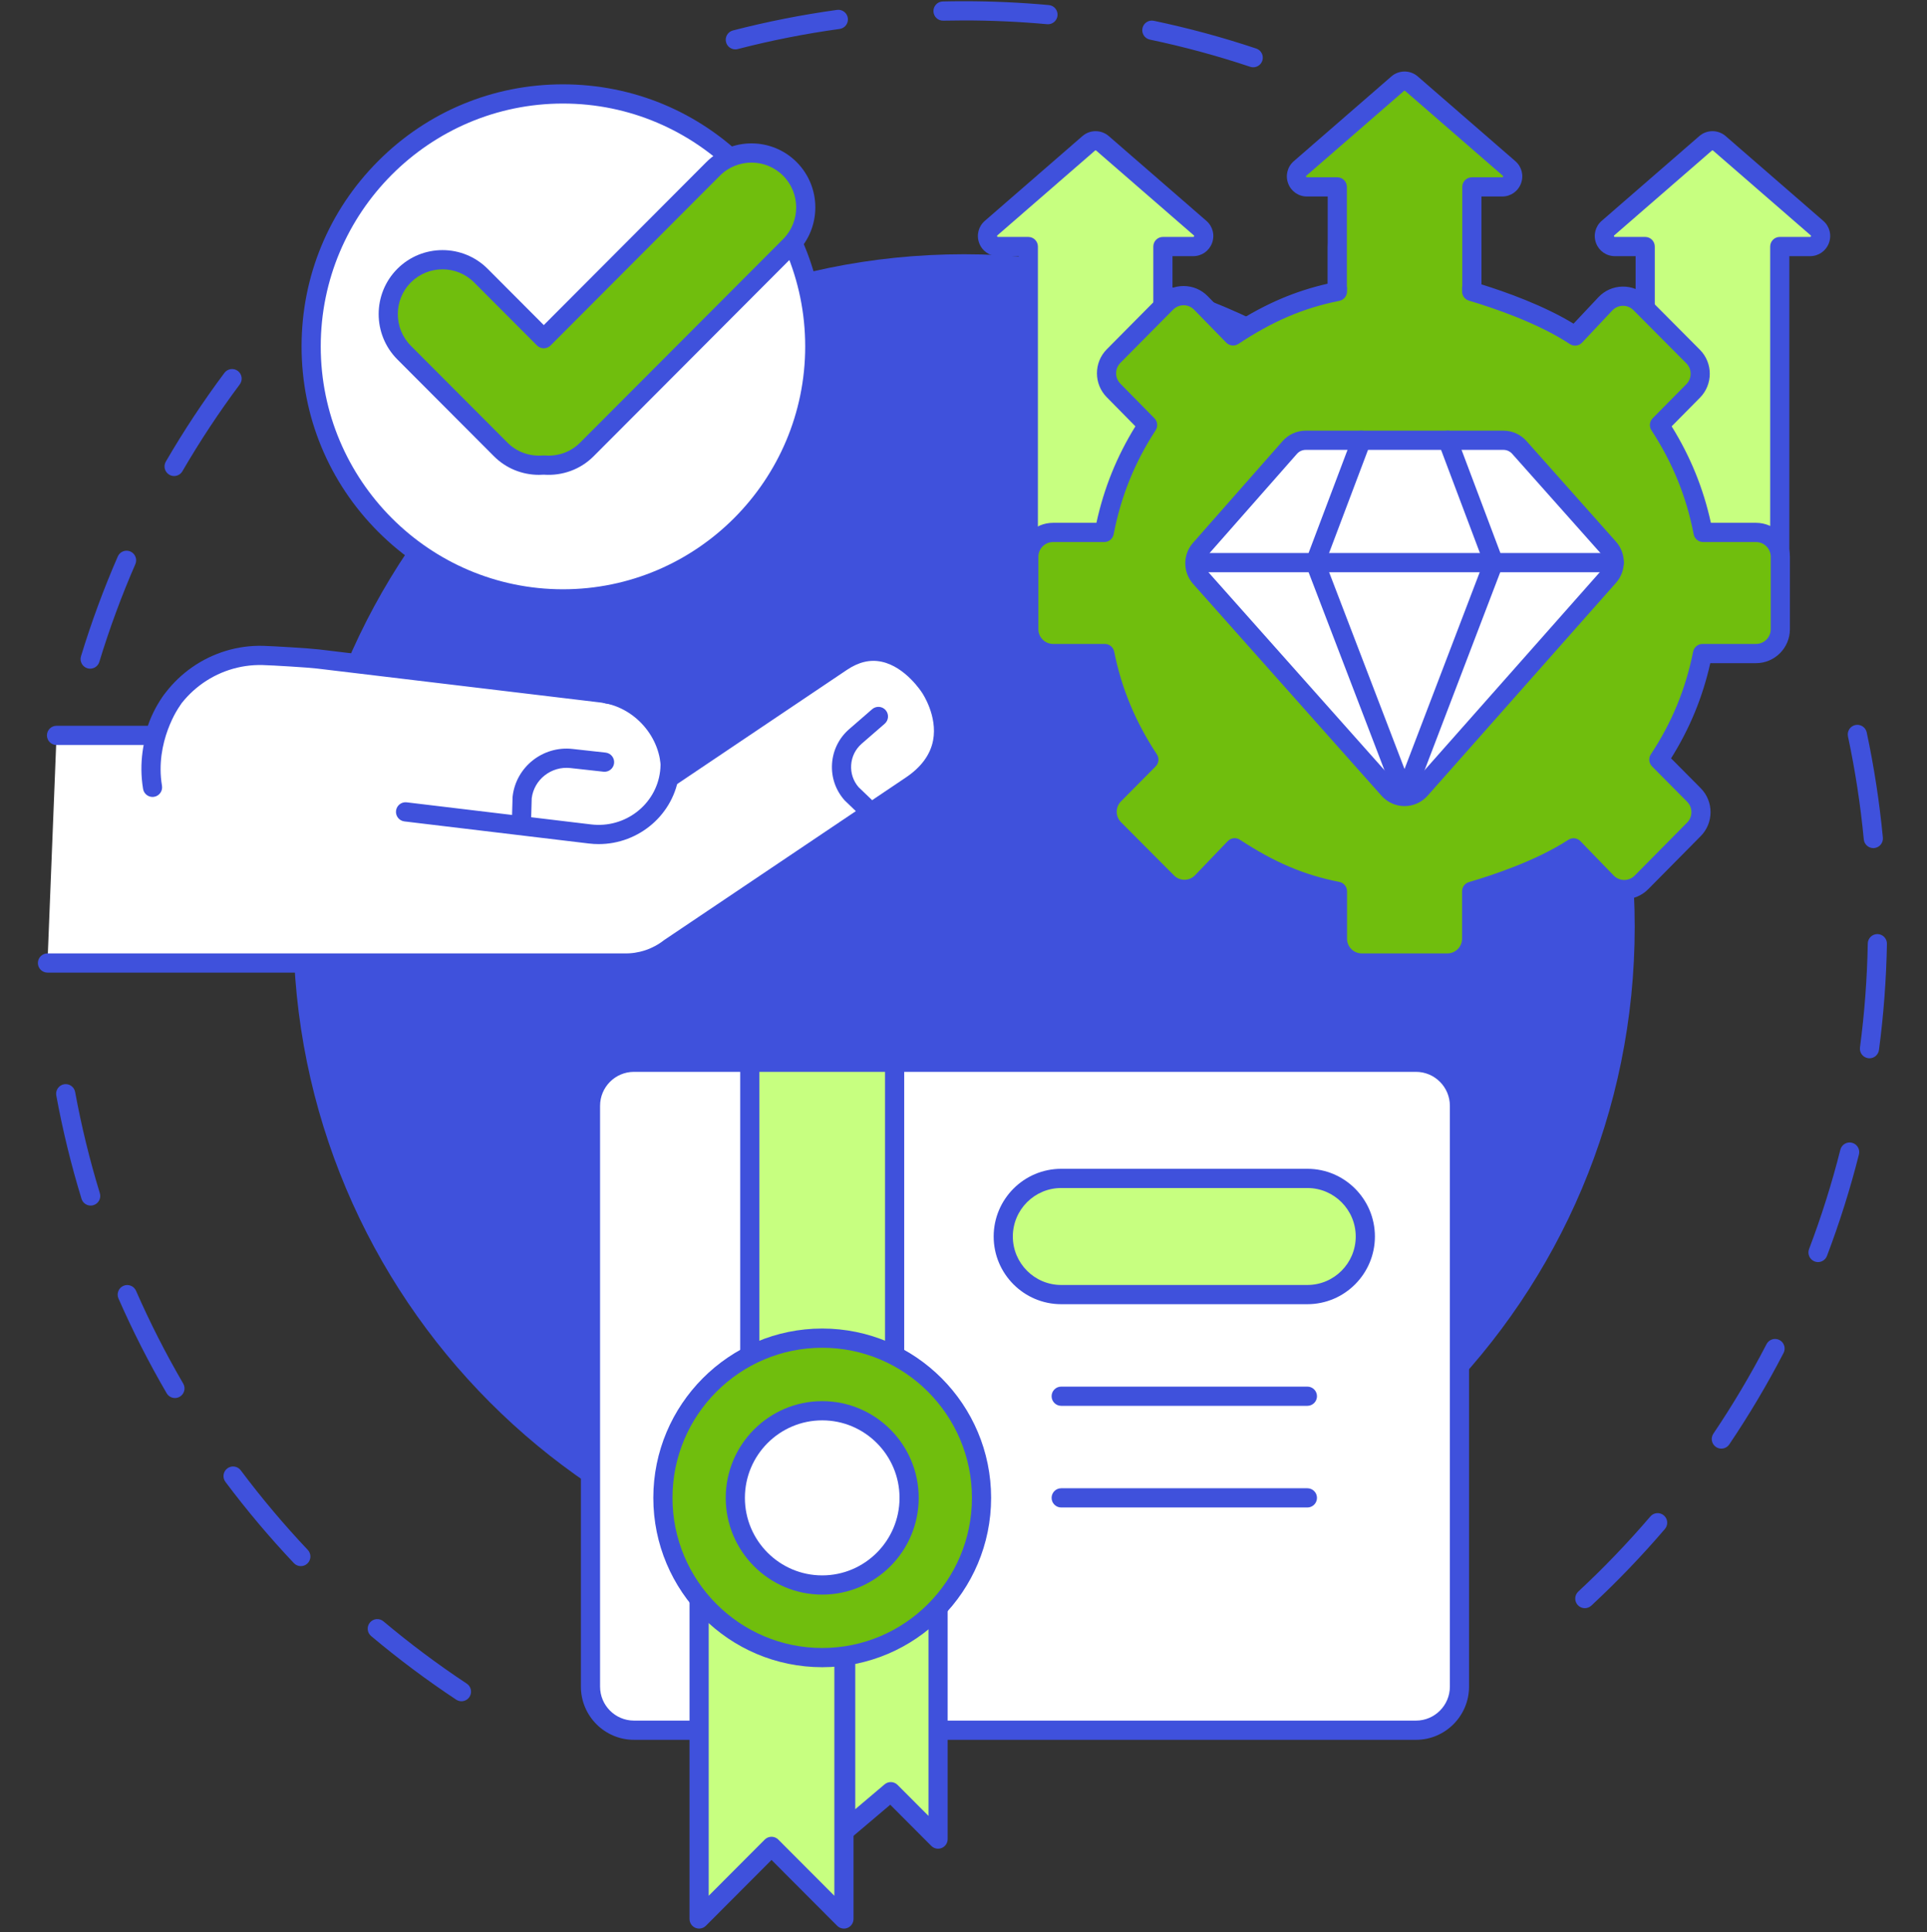 <?xml version="1.0" encoding="UTF-8"?>
<svg xmlns="http://www.w3.org/2000/svg" width="412" height="413" viewBox="0 0 412 413" fill="none">
  <rect x="0" y="0" width="412" height="413" fill="#333333" stroke="none"/>
  <g clip-path="url(#clip0_2302_2100)">
    <path d="M267.943 14.381C267.727 14.381 267.509 14.348 267.294 14.275C260.293 11.935 253.077 9.98 245.848 8.465C244.74 8.233 244.03 7.145 244.262 6.034C244.493 4.924 245.58 4.212 246.687 4.444C254.071 5.991 261.44 7.987 268.591 10.378C269.664 10.737 270.245 11.9 269.887 12.976C269.6 13.837 268.801 14.381 267.943 14.381ZM157.213 10.554C156.301 10.554 155.468 9.939 155.23 9.012C154.947 7.914 155.606 6.794 156.702 6.511C163.995 4.626 171.484 3.147 178.963 2.115C180.083 1.962 181.117 2.746 181.272 3.87C181.426 4.995 180.643 6.03 179.521 6.186C172.199 7.195 164.866 8.643 157.725 10.489C157.554 10.533 157.381 10.554 157.213 10.554ZM224.064 5.183C224.002 5.183 223.939 5.181 223.876 5.174C218.011 4.638 212.034 4.367 206.113 4.367C204.636 4.367 203.141 4.384 201.668 4.417C200.539 4.448 199.599 3.544 199.574 2.41C199.548 1.276 200.445 0.336 201.576 0.311C203.08 0.276 204.606 0.259 206.113 0.259C212.158 0.259 218.26 0.536 224.247 1.083C225.374 1.186 226.204 2.185 226.102 3.315C226.005 4.381 225.112 5.183 224.064 5.183ZM19.279 142.938C19.08 142.938 18.879 142.909 18.68 142.848C17.598 142.517 16.988 141.369 17.318 140.284C19.517 133.057 22.164 125.879 25.184 118.95C25.637 117.911 26.845 117.437 27.882 117.891C28.919 118.345 29.392 119.556 28.94 120.595C25.982 127.38 23.391 134.407 21.237 141.483C20.968 142.368 20.157 142.938 19.279 142.938ZM37.224 101.757C36.874 101.757 36.519 101.667 36.195 101.478C35.217 100.907 34.885 99.65 35.455 98.67C39.247 92.144 43.461 85.763 47.981 79.707C48.659 78.799 49.943 78.614 50.849 79.293C51.756 79.972 51.94 81.26 51.263 82.168C46.837 88.1 42.71 94.347 38.997 100.738C38.616 101.392 37.929 101.757 37.224 101.757ZM98.661 363.662C98.273 363.662 97.882 363.551 97.534 363.322C91.245 359.161 85.127 354.587 79.347 349.727C78.48 348.998 78.367 347.702 79.094 346.833C79.822 345.964 81.114 345.851 81.981 346.58C87.641 351.339 93.633 355.818 99.791 359.893C100.736 360.518 100.996 361.792 100.373 362.739C99.979 363.337 99.326 363.662 98.661 363.662ZM64.318 334.781C63.774 334.781 63.233 334.566 62.83 334.139C57.643 328.651 52.719 322.806 48.194 316.765C47.515 315.858 47.697 314.571 48.603 313.889C49.507 313.208 50.792 313.391 51.471 314.298C55.903 320.214 60.725 325.939 65.805 331.313C66.584 332.136 66.549 333.437 65.727 334.216C65.33 334.595 64.823 334.781 64.318 334.781ZM37.407 298.846C36.703 298.846 36.017 298.482 35.636 297.828C31.827 291.3 28.36 284.484 25.331 277.571C24.875 276.532 25.346 275.321 26.382 274.865C27.418 274.409 28.627 274.881 29.082 275.919C32.048 282.689 35.443 289.362 39.172 295.755C39.744 296.734 39.414 297.992 38.438 298.565C38.114 298.755 37.758 298.846 37.407 298.846ZM19.385 257.709C18.508 257.709 17.697 257.141 17.427 256.257C15.215 249.038 13.4 241.607 12.033 234.172C11.828 233.057 12.564 231.986 13.677 231.78C14.791 231.574 15.858 232.312 16.064 233.428C17.402 240.708 19.178 247.984 21.344 255.052C21.676 256.137 21.069 257.285 19.987 257.618C19.787 257.679 19.584 257.709 19.385 257.709ZM338.842 343.771C338.291 343.771 337.742 343.55 337.338 343.114C336.569 342.282 336.618 340.982 337.448 340.211C342.863 335.18 348.047 329.781 352.853 324.164C353.59 323.303 354.883 323.204 355.742 323.942C356.601 324.681 356.7 325.977 355.964 326.838C351.055 332.574 345.764 338.087 340.234 343.224C339.839 343.59 339.34 343.771 338.842 343.771ZM368.027 309.662C367.632 309.662 367.233 309.548 366.881 309.31C365.944 308.674 365.697 307.398 366.331 306.458C370.47 300.321 374.294 293.883 377.696 287.322C378.217 286.315 379.454 285.924 380.459 286.446C381.463 286.969 381.854 288.209 381.332 289.216C377.858 295.917 373.952 302.492 369.726 308.758C369.33 309.345 368.684 309.662 368.027 309.662ZM388.701 269.788C388.459 269.788 388.212 269.744 387.973 269.652C386.915 269.248 386.384 268.062 386.787 267.002C389.414 260.085 391.664 252.941 393.475 245.767C393.753 244.668 394.865 244 395.964 244.28C397.062 244.558 397.725 245.675 397.448 246.775C395.598 254.103 393.3 261.4 390.617 268.465C390.306 269.283 389.527 269.788 388.701 269.788ZM399.704 226.223C399.614 226.223 399.523 226.217 399.431 226.205C398.31 226.055 397.521 225.022 397.671 223.898C398.642 216.584 399.202 209.112 399.337 201.69C399.357 200.568 400.271 199.673 401.385 199.673C401.398 199.673 401.411 199.673 401.423 199.673C402.554 199.694 403.454 200.63 403.434 201.765C403.296 209.343 402.723 216.972 401.732 224.44C401.595 225.473 400.716 226.223 399.704 226.223ZM400.522 181.291C399.479 181.291 398.586 180.495 398.485 179.432C397.782 172.053 396.644 164.648 395.104 157.422C394.867 156.313 395.572 155.221 396.679 154.984C397.786 154.747 398.875 155.454 399.112 156.564C400.684 163.943 401.846 171.505 402.564 179.042C402.672 180.171 401.846 181.175 400.72 181.282C400.653 181.288 400.587 181.291 400.522 181.291Z" fill="#3F51DC"></path>
    <path d="M206.113 341.839C285.308 341.839 349.509 277.482 349.509 198.094C349.509 118.705 285.308 54.349 206.113 54.349C126.917 54.349 62.716 118.705 62.716 198.094C62.716 277.482 126.917 341.839 206.113 341.839Z" fill="#3F51DC"></path>
    <path d="M147.925 369.853H135.539C130.408 369.853 126.249 365.684 126.249 360.541V236.381C126.249 231.238 130.408 227.069 135.539 227.069H302.748C307.878 227.069 312.037 231.238 312.037 236.381V360.535C312.037 365.681 307.876 369.853 302.743 369.853H200.564H147.925Z" fill="white"></path>
    <path d="M302.743 371.907H200.564C199.432 371.907 198.516 370.987 198.516 369.854C198.516 368.72 199.433 367.8 200.564 367.8H302.743C306.738 367.8 309.989 364.542 309.989 360.536V236.38C309.989 232.378 306.741 229.122 302.748 229.122H135.539C131.547 229.122 128.298 232.378 128.298 236.38V360.54C128.298 364.543 131.546 367.798 135.539 367.798H147.925C149.057 367.798 149.974 368.718 149.974 369.852C149.974 370.987 149.057 371.906 147.925 371.906H135.539C129.287 371.906 124.2 366.807 124.2 360.539V236.381C124.2 230.113 129.286 225.015 135.539 225.015H302.748C309 225.015 314.086 230.113 314.086 236.381V360.535C314.087 366.805 308.998 371.907 302.743 371.907Z" fill="#3F51DC"></path>
    <path d="M191.275 227.068H160.31V289.971H191.275V227.068Z" fill="#C7FF80"></path>
    <path d="M191.275 292.025C190.143 292.025 189.226 291.105 189.226 289.971V229.123H162.36V289.971C162.36 291.105 161.442 292.024 160.311 292.024C159.179 292.024 158.262 291.104 158.262 289.971V227.068C158.262 225.934 159.18 225.014 160.311 225.014H191.276C192.408 225.014 193.324 225.934 193.324 227.068V289.971C193.324 291.105 192.407 292.025 191.275 292.025Z" fill="#3F51DC"></path>
    <path d="M180.437 353.053V410.205L164.955 394.685L149.473 410.205V341.862L180.437 353.053Z" fill="#C7FF80"></path>
    <path d="M149.473 412.259C149.208 412.259 148.943 412.207 148.689 412.103C147.923 411.785 147.424 411.036 147.424 410.205V341.862C147.424 340.727 148.341 339.808 149.473 339.808C150.604 339.808 151.521 340.728 151.521 341.862V405.247L163.506 393.233C163.89 392.847 164.411 392.631 164.955 392.631C165.498 392.631 166.019 392.847 166.404 393.233L178.389 405.247V353.053C178.389 351.919 179.306 351 180.437 351C181.568 351 182.486 351.919 182.486 353.053V410.205C182.486 411.036 181.986 411.785 181.221 412.103C180.455 412.421 179.573 412.244 178.987 411.658L164.954 397.59L150.921 411.658C150.53 412.05 150.006 412.259 149.473 412.259Z" fill="#3F51DC"></path>
    <path d="M200.564 343.623V393.133L190.453 382.997L180.809 391.164V353.053L200.564 343.623Z" fill="#C7FF80"></path>
    <path d="M200.565 395.187C200.032 395.187 199.508 394.978 199.115 394.585L190.336 385.784L182.131 392.733C181.522 393.248 180.669 393.363 179.946 393.026C179.223 392.69 178.76 391.962 178.76 391.163V353.053C178.76 351.918 179.677 350.999 180.808 350.999C181.94 350.999 182.857 351.919 182.857 353.053V386.739L189.129 381.427C189.943 380.737 191.147 380.789 191.9 381.543L198.515 388.174V343.623C198.515 342.489 199.432 341.57 200.563 341.57C201.695 341.57 202.612 342.489 202.612 343.623V393.132C202.612 393.963 202.113 394.712 201.347 395.03C201.095 395.136 200.829 395.187 200.565 395.187Z" fill="#3F51DC"></path>
    <path d="M175.793 354.333C194.604 354.333 209.853 339.046 209.853 320.189C209.853 301.332 194.604 286.045 175.793 286.045C156.981 286.045 141.732 301.332 141.732 320.189C141.732 339.046 156.981 354.333 175.793 354.333Z" fill="#70BE0D"></path>
    <path d="M175.793 356.386C155.882 356.386 139.682 340.148 139.682 320.188C139.682 300.229 155.882 283.99 175.793 283.99C195.704 283.99 211.903 300.229 211.903 320.188C211.903 340.149 195.704 356.386 175.793 356.386ZM175.793 288.098C158.141 288.098 143.78 302.494 143.78 320.188C143.78 337.883 158.141 352.278 175.793 352.278C193.445 352.278 207.805 337.883 207.805 320.188C207.805 302.494 193.445 288.098 175.793 288.098Z" fill="#3F51DC"></path>
    <path d="M175.793 338.814C186.054 338.814 194.372 330.475 194.372 320.189C194.372 309.903 186.054 301.565 175.793 301.565C165.532 301.565 157.213 309.903 157.213 320.189C157.213 330.475 165.532 338.814 175.793 338.814Z" fill="white"></path>
    <path d="M175.793 340.867C164.418 340.867 155.165 331.591 155.165 320.189C155.165 308.787 164.419 299.511 175.793 299.511C187.167 299.511 196.421 308.788 196.421 320.189C196.421 331.591 187.167 340.867 175.793 340.867ZM175.793 303.618C166.678 303.618 159.263 311.052 159.263 320.188C159.263 329.326 166.678 336.759 175.793 336.759C184.907 336.759 192.323 329.326 192.323 320.188C192.323 311.052 184.908 303.618 175.793 303.618Z" fill="#3F51DC"></path>
    <path d="M279.524 276.733H226.884C220.043 276.733 214.498 271.174 214.498 264.316C214.498 257.459 220.043 251.9 226.884 251.9H279.524C286.365 251.9 291.911 257.459 291.911 264.316C291.911 271.174 286.365 276.733 279.524 276.733Z" fill="#C7FF80"></path>
    <path d="M279.525 278.786H226.885C218.926 278.786 212.45 272.295 212.45 264.316C212.45 256.338 218.926 249.847 226.885 249.847H279.525C287.484 249.847 293.96 256.338 293.96 264.316C293.96 272.295 287.484 278.786 279.525 278.786ZM226.884 253.954C221.184 253.954 216.547 258.603 216.547 264.316C216.547 270.03 221.185 274.678 226.884 274.678H279.524C285.225 274.678 289.861 270.03 289.861 264.316C289.861 258.603 285.224 253.954 279.524 253.954H226.884Z" fill="#3F51DC"></path>
    <path d="M279.525 300.514H226.885C225.753 300.514 224.836 299.595 224.836 298.461C224.836 297.326 225.754 296.407 226.885 296.407H279.525C280.657 296.407 281.574 297.327 281.574 298.461C281.574 299.595 280.656 300.514 279.525 300.514Z" fill="#3F51DC"></path>
    <path d="M279.525 322.243H226.885C225.753 322.243 224.836 321.323 224.836 320.189C224.836 319.054 225.754 318.135 226.885 318.135H279.525C280.657 318.135 281.574 319.055 281.574 320.189C281.574 321.323 280.656 322.243 279.525 322.243Z" fill="#3F51DC"></path>
    <path d="M248.63 121.93V52.704H255.116C257.192 52.704 258.153 50.119 256.584 48.757L235.712 30.637C234.869 29.905 233.618 29.905 232.776 30.637L211.905 48.757C210.335 50.119 211.296 52.704 213.373 52.704H219.858V121.021L248.63 121.93Z" fill="#C7FF80"></path>
    <path d="M248.63 123.984C247.498 123.984 246.582 123.064 246.582 121.929V52.704C246.582 51.569 247.499 50.65 248.63 50.65H255.116C255.175 50.65 255.25 50.65 255.297 50.524C255.344 50.398 255.287 50.349 255.242 50.31L234.371 32.19C234.298 32.127 234.189 32.127 234.118 32.19L213.246 50.31C213.201 50.349 213.145 50.398 213.191 50.524C213.239 50.65 213.312 50.65 213.373 50.65H219.858C220.99 50.65 221.907 51.57 221.907 52.704V121.021C221.907 122.155 220.989 123.074 219.858 123.074C218.727 123.074 217.809 122.155 217.809 121.021V54.757H213.373C211.562 54.757 209.984 53.659 209.352 51.959C208.719 50.258 209.195 48.392 210.564 47.205L231.436 29.084C233.037 27.694 235.453 27.694 237.054 29.084L257.926 47.205C259.295 48.392 259.77 50.258 259.138 51.959C258.506 53.659 256.927 54.757 255.117 54.757H250.681V121.929C250.68 123.064 249.762 123.984 248.63 123.984Z" fill="#3F51DC"></path>
    <path d="M380.52 121.021V52.704H387.006C389.082 52.704 390.043 50.119 388.474 48.757L367.602 30.637C366.759 29.905 365.508 29.905 364.666 30.637L343.795 48.757C342.225 50.119 343.186 52.704 345.263 52.704H351.748V118.464L380.52 121.021Z" fill="#C7FF80"></path>
    <path d="M380.521 123.075C379.389 123.075 378.472 122.155 378.472 121.022V52.704C378.472 51.569 379.389 50.649 380.521 50.649H387.006C387.066 50.649 387.14 50.649 387.187 50.523C387.234 50.397 387.178 50.348 387.133 50.309L366.261 32.189C366.189 32.126 366.079 32.126 366.008 32.189L345.136 50.309C345.091 50.348 345.035 50.398 345.081 50.523C345.128 50.649 345.203 50.649 345.263 50.649H351.748C352.88 50.649 353.797 51.569 353.797 52.704V118.464C353.797 119.599 352.879 120.518 351.748 120.518C350.616 120.518 349.7 119.598 349.7 118.464V54.757H345.263C343.453 54.757 341.874 53.659 341.242 51.959C340.609 50.258 341.085 48.392 342.453 47.204L363.325 29.084C364.927 27.693 367.342 27.693 368.943 29.084L389.815 47.204C391.184 48.391 391.659 50.258 391.027 51.959C390.394 53.659 388.816 54.757 387.006 54.757H382.569V121.02C382.569 122.155 381.652 123.075 380.521 123.075Z" fill="#3F51DC"></path>
    <path d="M380.642 134.495V119.021C380.642 116.145 378.316 113.814 375.447 113.814H364.123C362.463 105.185 359.243 97.667 354.8 90.854L362.012 83.557C364.022 81.523 364.017 78.243 362 76.216L350.688 64.847C348.618 62.766 345.242 62.813 343.231 64.952L336.763 71.83C329.96 67.313 320.384 64.006 314.645 62.297V52.864C314.645 49.988 312.319 47.657 309.451 47.657H291.146C288.277 47.657 285.951 49.988 285.951 52.864V62.297C277.343 64.006 270.446 67.287 263.643 71.805L256.763 64.76C254.74 62.688 251.417 62.675 249.379 64.731L238.085 76.122C236.076 78.147 236.071 81.417 238.071 83.449L245.36 90.855C240.918 97.668 237.754 105.185 236.094 113.815H225.149C222.28 113.815 219.954 116.146 219.954 119.022V134.496C219.954 137.372 222.28 139.703 225.149 139.703H236.211C237.93 148.333 241.175 155.636 245.631 162.38L238.219 169.856C236.202 171.89 236.206 175.176 238.227 177.205L249.565 188.591C251.621 190.656 254.97 190.624 256.987 188.52L263.979 181.224C270.7 185.628 277.343 188.853 285.952 190.533V200.654C285.952 203.53 288.277 205.862 291.146 205.862H309.452C312.321 205.862 314.647 203.53 314.647 200.654V190.534C320.385 188.854 329.709 185.646 336.43 181.241L343.541 188.582C345.566 190.672 348.909 190.69 350.956 188.62L362.176 177.276C364.186 175.243 364.182 171.966 362.169 169.937L354.668 162.381C359.124 155.638 362.29 148.334 364.009 139.704C364.009 139.704 370.571 139.704 375.453 139.704C378.319 139.703 380.642 137.371 380.642 134.495Z" fill="#70BE0D"></path>
    <path d="M309.45 207.913H291.145C287.151 207.913 283.902 204.656 283.902 200.653V192.202C277.06 190.677 271.035 188.114 264.288 183.863L258.463 189.941C257.102 191.36 255.272 192.152 253.309 192.171C251.337 192.19 249.5 191.433 248.113 190.041L236.775 178.655C233.964 175.833 233.96 171.236 236.763 168.407L243.013 162.103C238.959 155.653 236.177 148.966 234.55 141.755H225.147C221.153 141.755 217.904 138.498 217.904 134.495V119.02C217.904 115.016 221.154 111.76 225.147 111.76H234.421C236.034 104.343 238.772 97.564 242.753 91.131L236.611 84.891C233.833 82.069 233.842 77.485 236.629 74.672L247.923 63.283C249.292 61.902 251.113 61.143 253.054 61.143C253.064 61.143 253.073 61.143 253.082 61.143C255.034 61.151 256.86 61.925 258.225 63.322L263.933 69.167C270.64 64.895 276.917 62.211 283.901 60.633V52.864C283.901 48.861 287.15 45.603 291.144 45.603H309.449C313.444 45.603 316.693 48.861 316.693 52.864V60.775C321.881 62.387 330.003 65.272 336.431 69.189L341.739 63.544C343.095 62.102 344.931 61.292 346.907 61.264C348.879 61.233 350.742 61.994 352.138 63.397L363.449 74.767C366.253 77.585 366.261 82.177 363.466 85.004L357.407 91.135C361.433 97.63 364.189 104.407 365.793 111.761H375.446C379.44 111.761 382.689 115.019 382.689 119.022V134.496C382.689 138.5 379.441 141.757 375.449 141.757H365.665C364.026 149.055 361.271 155.742 357.282 162.103L363.619 168.487C366.417 171.306 366.421 175.897 363.628 178.721L352.409 190.065C351.038 191.452 349.212 192.214 347.266 192.214C347.253 192.214 347.241 192.214 347.228 192.214C345.267 192.204 343.435 191.421 342.069 190.012L336.113 183.863C329.73 187.711 321.777 190.505 316.694 192.064V200.654C316.693 204.656 313.444 207.913 309.45 207.913ZM263.978 179.169C264.365 179.169 264.755 179.279 265.098 179.504C272.511 184.361 278.864 187.056 286.342 188.516C287.304 188.703 288 189.549 288 190.531V200.653C288 202.391 289.411 203.806 291.146 203.806H309.451C311.186 203.806 312.596 202.391 312.596 200.653V190.532C312.596 189.62 313.197 188.817 314.071 188.561C319.095 187.09 328.535 183.959 335.308 179.521C336.129 178.983 337.215 179.103 337.899 179.809L345.01 187.148C345.603 187.761 346.399 188.1 347.249 188.105C347.255 188.105 347.261 188.105 347.266 188.105C348.112 188.105 348.904 187.775 349.5 187.172L360.719 175.827C361.932 174.601 361.931 172.608 360.715 171.383L353.215 163.827C352.528 163.136 352.421 162.057 352.958 161.244C357.455 154.44 360.411 147.262 361.997 139.299C362.188 138.339 363.03 137.648 364.007 137.648H375.45C377.183 137.648 378.593 136.233 378.593 134.495V119.021C378.593 117.282 377.182 115.868 375.448 115.868H364.124C363.142 115.868 362.298 115.17 362.112 114.204C360.572 106.2 357.62 98.931 353.086 91.979C352.558 91.169 352.665 90.097 353.345 89.409L360.557 82.113C361.77 80.885 361.767 78.891 360.55 77.667L349.239 66.297C348.633 65.688 347.819 65.359 346.968 65.371C346.11 65.383 345.312 65.735 344.723 66.361L338.256 73.239C337.572 73.967 336.464 74.095 335.633 73.543C328.85 69.039 319.208 65.798 314.063 64.266C313.193 64.007 312.597 63.206 312.597 62.297V52.864C312.597 51.125 311.186 49.711 309.452 49.711H291.146C289.412 49.711 288.001 51.126 288.001 52.864V62.298C288.001 63.279 287.31 64.122 286.35 64.313C278.743 65.823 272.09 68.661 264.776 73.518C263.957 74.062 262.868 73.946 262.18 73.243L255.299 66.198C254.708 65.592 253.916 65.256 253.069 65.253C252.227 65.257 251.429 65.579 250.832 66.181L239.539 77.57C238.328 78.792 238.324 80.782 239.531 82.007L246.819 89.412C247.497 90.101 247.604 91.169 247.076 91.978C242.597 98.848 239.663 106.118 238.106 114.204C237.92 115.17 237.077 115.868 236.095 115.868H225.15C223.415 115.868 222.004 117.283 222.004 119.021V134.495C222.004 136.234 223.416 137.648 225.15 137.648H236.211C237.188 137.648 238.029 138.339 238.22 139.299C239.784 147.145 242.766 154.324 247.34 161.244C247.877 162.057 247.771 163.135 247.085 163.826L239.673 171.302C238.455 172.531 238.457 174.526 239.677 175.752L251.015 187.137C251.617 187.742 252.41 188.069 253.271 188.063C254.123 188.055 254.918 187.71 255.509 187.094L262.501 179.798C262.898 179.385 263.435 179.169 263.978 179.169Z" fill="#3F51DC"></path>
    <path d="M314.689 61.258V39.95H321.174C323.251 39.95 324.212 37.365 322.642 36.003L301.771 17.883C300.928 17.152 299.677 17.152 298.835 17.883L277.962 36.003C276.393 37.365 277.354 39.95 279.43 39.95H285.916V61.398L314.689 61.258Z" fill="#70BE0D"></path>
    <path d="M285.916 63.452C284.784 63.452 283.867 62.532 283.867 61.398V42.004H279.43C277.62 42.004 276.042 40.905 275.409 39.205C274.777 37.505 275.253 35.639 276.622 34.45L297.493 16.33C299.096 14.94 301.511 14.94 303.112 16.33L323.984 34.45C325.352 35.638 325.828 37.505 325.196 39.205C324.563 40.905 322.985 42.004 321.175 42.004H316.738V61.257C316.738 62.391 315.821 63.31 314.69 63.31C313.558 63.31 312.641 62.391 312.641 61.257V39.95C312.641 38.816 313.559 37.897 314.69 37.897H321.175C321.235 37.897 321.309 37.897 321.356 37.77C321.404 37.644 321.347 37.596 321.302 37.556L300.43 19.436C300.358 19.374 300.248 19.374 300.176 19.436L279.304 37.556C279.259 37.596 279.203 37.645 279.25 37.77C279.296 37.897 279.371 37.897 279.431 37.897H285.916C287.048 37.897 287.965 38.816 287.965 39.95V61.398C287.964 62.532 287.047 63.452 285.916 63.452Z" fill="#3F51DC"></path>
    <path d="M343.977 117.158C345.508 118.879 345.515 121.476 343.992 123.204L303.689 168.738C301.882 170.769 298.713 170.769 296.906 168.738L256.617 123.446C255.087 121.725 255.08 119.128 256.603 117.4L275.759 95.653C276.622 94.674 277.863 94.113 279.165 94.113H321.442C322.738 94.113 323.972 94.667 324.834 95.636L343.977 117.158Z" fill="white"></path>
    <path d="M300.298 172.316C298.42 172.316 296.627 171.51 295.377 170.105L255.088 124.814C252.869 122.318 252.86 118.547 255.067 116.041L274.223 94.294C275.474 92.874 277.275 92.06 279.165 92.06H321.442C323.32 92.06 325.114 92.865 326.363 94.27L345.506 115.791C347.725 118.286 347.734 122.058 345.527 124.563L305.221 170.101C303.968 171.51 302.175 172.316 300.298 172.316ZM279.166 96.168C278.45 96.168 277.769 96.476 277.295 97.013L258.14 118.76C257.305 119.709 257.308 121.135 258.148 122.08L298.436 167.372C298.916 167.911 299.577 168.209 300.298 168.209C301.019 168.209 301.681 167.912 302.161 167.372L342.46 121.841C343.293 120.896 343.289 119.469 342.449 118.525L323.306 97.004C322.833 96.472 322.154 96.168 321.444 96.168H279.166Z" fill="#3F51DC"></path>
    <path d="M300.297 172.178C299.449 172.178 298.689 171.654 298.385 170.861L279.279 121.006C278.872 119.947 279.4 118.758 280.456 118.352C281.512 117.945 282.697 118.473 283.104 119.532L300.293 164.389L317.446 119.496C317.851 118.437 319.036 117.907 320.092 118.312C321.148 118.718 321.677 119.906 321.273 120.965L302.21 170.858C301.906 171.653 301.146 172.177 300.297 172.178Z" fill="#3F51DC"></path>
    <path d="M281.192 122.324C280.951 122.324 280.705 122.281 280.467 122.19C279.408 121.789 278.875 120.602 279.276 119.542L289.154 93.386C289.555 92.326 290.737 91.791 291.796 92.193C292.855 92.594 293.388 93.781 292.987 94.841L283.109 120.997C282.798 121.818 282.019 122.324 281.192 122.324ZM319.361 122.285C318.533 122.285 317.753 121.778 317.444 120.956L307.608 94.839C307.208 93.777 307.743 92.592 308.801 92.191C309.86 91.791 311.041 92.326 311.441 93.387L321.277 119.504C321.677 120.565 321.142 121.751 320.084 122.151C319.847 122.242 319.602 122.285 319.361 122.285Z" fill="#3F51DC"></path>
    <path d="M345.122 122.324H255.63C254.498 122.324 253.582 121.404 253.582 120.27C253.582 119.136 254.499 118.217 255.63 118.217H345.122C346.254 118.217 347.171 119.136 347.171 120.27C347.172 121.405 346.254 122.324 345.122 122.324Z" fill="#3F51DC"></path>
    <path d="M12.085 157.197H32.981V157.757C35.508 147.408 45.1 139.797 56.235 140.107C58.442 140.168 66.077 140.634 67.913 140.855L128.62 148.127C136.954 149.125 143.58 156.752 143.344 165.075C143.297 165.466 143.221 165.847 143.144 166.227L153.847 159.03L179.919 141.496C190.883 134.123 198.86 146.971 198.86 146.971C198.86 146.971 207.502 159.372 194.809 167.908L143.187 202.623C140.488 204.732 137.067 205.956 133.386 205.853H10.152L12.085 157.197Z" fill="white"></path>
    <path d="M133.804 207.913C133.656 207.913 133.507 207.912 133.358 207.908H10.152C9.02 207.908 8.103 206.988 8.103 205.854C8.103 204.72 9.021 203.801 10.152 203.801H133.386C133.405 203.801 133.424 203.801 133.443 203.802C136.497 203.885 139.511 202.893 141.928 201.004C141.966 200.975 142.006 200.946 142.046 200.919L193.668 166.204C196.954 163.994 198.915 161.322 199.497 158.262C200.489 153.035 197.21 148.192 197.177 148.144C197.159 148.117 197.138 148.085 197.121 148.058C197.089 148.006 193.612 142.542 188.507 141.455C186.03 140.928 183.594 141.499 181.061 143.203L144.285 167.933C143.596 168.398 142.694 168.398 142.004 167.934C141.314 167.471 140.971 166.635 141.135 165.819C141.196 165.52 141.258 165.212 141.298 164.918C141.45 157.646 135.674 151.041 128.377 150.167L67.67 142.895C65.951 142.689 58.466 142.225 56.178 142.162C46.23 141.882 37.315 148.649 34.971 158.247C34.725 159.256 33.765 159.921 32.736 159.797C32.286 159.742 31.885 159.545 31.576 159.252H12.085C10.953 159.252 10.036 158.333 10.036 157.199C10.036 156.065 10.954 155.145 12.085 155.145H31.612C35.136 144.822 45.177 137.75 56.292 138.056C58.488 138.117 66.195 138.582 68.156 138.817L128.863 146.089C137.302 147.1 144.15 154.116 145.246 162.342L178.778 139.793C182.24 137.464 185.809 136.674 189.387 137.445C195.989 138.866 200.158 145.193 200.572 145.844C200.993 146.464 204.782 152.288 203.531 158.988C202.747 163.186 200.197 166.762 195.952 169.617L144.388 204.292C141.356 206.636 137.618 207.913 133.804 207.913Z" fill="#3F51DC"></path>
    <path d="M128.005 180.437C127.31 180.437 126.608 180.396 125.9 180.31L86.465 175.587C85.341 175.452 84.539 174.43 84.673 173.304C84.808 172.177 85.827 171.373 86.951 171.508L126.386 176.231C133.649 177.1 140.264 172.008 141.132 164.876C141.545 161.491 140.595 158.123 138.46 155.395C136.26 152.585 133.094 150.802 129.544 150.378C128.42 150.243 127.618 149.22 127.753 148.095C127.887 146.968 128.906 146.163 130.03 146.299C134.669 146.855 138.808 149.185 141.684 152.86C144.496 156.454 145.745 160.898 145.2 165.375C144.145 174.051 136.648 180.436 128.005 180.437ZM32.61 170.357C31.628 170.357 30.76 169.647 30.592 168.644C28.713 157.466 34.812 148.905 35.072 148.547C35.738 147.63 37.02 147.427 37.935 148.095C38.849 148.761 39.052 150.043 38.389 150.96C38.328 151.045 33.05 158.54 34.633 167.962C34.821 169.081 34.069 170.141 32.953 170.329C32.838 170.347 32.723 170.357 32.61 170.357Z" fill="#3F51DC"></path>
    <path d="M113.52 176.371L109.423 176.254L109.588 170.445C109.59 170.388 109.594 170.331 109.6 170.273C110.309 163.96 116.054 159.393 122.407 160.097L129.483 160.878C130.607 161.002 131.419 162.017 131.295 163.145C131.171 164.272 130.159 165.085 129.034 164.962L121.958 164.18C117.874 163.729 114.178 166.627 113.681 170.653L113.52 176.371ZM185.937 175.435C185.427 175.435 184.917 175.246 184.52 174.864L180.659 171.158C180.618 171.118 180.579 171.077 180.542 171.035C178.644 168.885 177.703 166.119 177.894 163.248C178.085 160.373 179.386 157.75 181.557 155.865L186.47 151.6C187.325 150.857 188.619 150.95 189.36 151.807C190.101 152.665 190.008 153.962 189.153 154.705L184.24 158.971C182.902 160.132 182.101 161.748 181.982 163.52C181.867 165.262 182.426 166.94 183.558 168.254L187.354 171.897C188.172 172.682 188.2 173.982 187.417 174.801C187.015 175.223 186.476 175.435 185.937 175.435Z" fill="#3F51DC"></path>
    <path d="M120.365 128.019C150.099 128.019 174.203 103.856 174.203 74.05C174.203 44.243 150.099 20.08 120.365 20.08C90.63 20.08 66.526 44.243 66.526 74.05C66.526 103.856 90.63 128.019 120.365 128.019Z" fill="white"></path>
    <path d="M120.365 130.074C105.436 130.074 91.402 124.246 80.846 113.664C70.29 103.083 64.477 89.014 64.477 74.05C64.477 59.085 70.29 45.017 80.846 34.435C91.402 23.853 105.436 18.026 120.365 18.026C135.293 18.026 149.327 23.853 159.883 34.435C170.439 45.017 176.253 59.085 176.253 74.05C176.253 89.014 170.439 103.083 159.883 113.664C149.327 124.246 135.293 130.074 120.365 130.074ZM120.365 22.134C91.807 22.134 68.575 45.423 68.575 74.05C68.575 102.676 91.807 125.966 120.365 125.966C148.922 125.966 172.155 102.676 172.155 74.05C172.155 45.423 148.922 22.134 120.365 22.134Z" fill="#3F51DC"></path>
    <path d="M168.882 36.108C164.347 31.562 156.999 31.562 152.464 36.108L116.264 72.396L102.818 58.92C98.283 54.374 90.935 54.374 86.4 58.92C81.867 63.462 81.867 70.829 86.4 75.375L107.071 96.094C109.589 98.618 112.974 99.689 116.263 99.408C119.554 99.69 122.938 98.618 125.456 96.094L168.881 52.566C173.414 48.02 173.414 40.654 168.882 36.108Z" fill="#70BE0D"></path>
    <path d="M115.239 101.505C111.618 101.505 108.166 100.097 105.622 97.546L84.952 76.827C79.627 71.486 79.627 62.802 84.952 57.467C90.277 52.129 98.941 52.129 104.267 57.467L116.263 69.492L151.015 34.656C156.34 29.317 165.005 29.317 170.33 34.656C175.652 39.994 175.652 48.679 170.33 54.017L126.905 97.546C124.121 100.336 120.251 101.759 116.263 101.467C115.922 101.493 115.58 101.505 115.239 101.505ZM94.609 57.57C92.161 57.57 89.713 58.504 87.849 60.372C84.122 64.106 84.123 70.185 87.849 73.923L108.519 94.641C110.487 96.613 113.246 97.604 116.089 97.36C116.206 97.35 116.322 97.35 116.438 97.36C119.28 97.604 122.04 96.613 124.007 94.641L167.432 51.113C171.157 47.377 171.157 41.297 167.432 37.56C163.705 33.824 157.64 33.823 153.913 37.56L117.712 73.848C116.912 74.65 115.615 74.65 114.815 73.848L101.368 60.371C99.505 58.504 97.057 57.57 94.609 57.57Z" fill="#3F51DC"></path>
  </g>
  <defs>
    <clipPath id="clip0_2302_2100">
      <rect width="411" height="412" fill="white" transform="translate(0.268 0.259)"></rect>
    </clipPath>
  </defs>
</svg>
